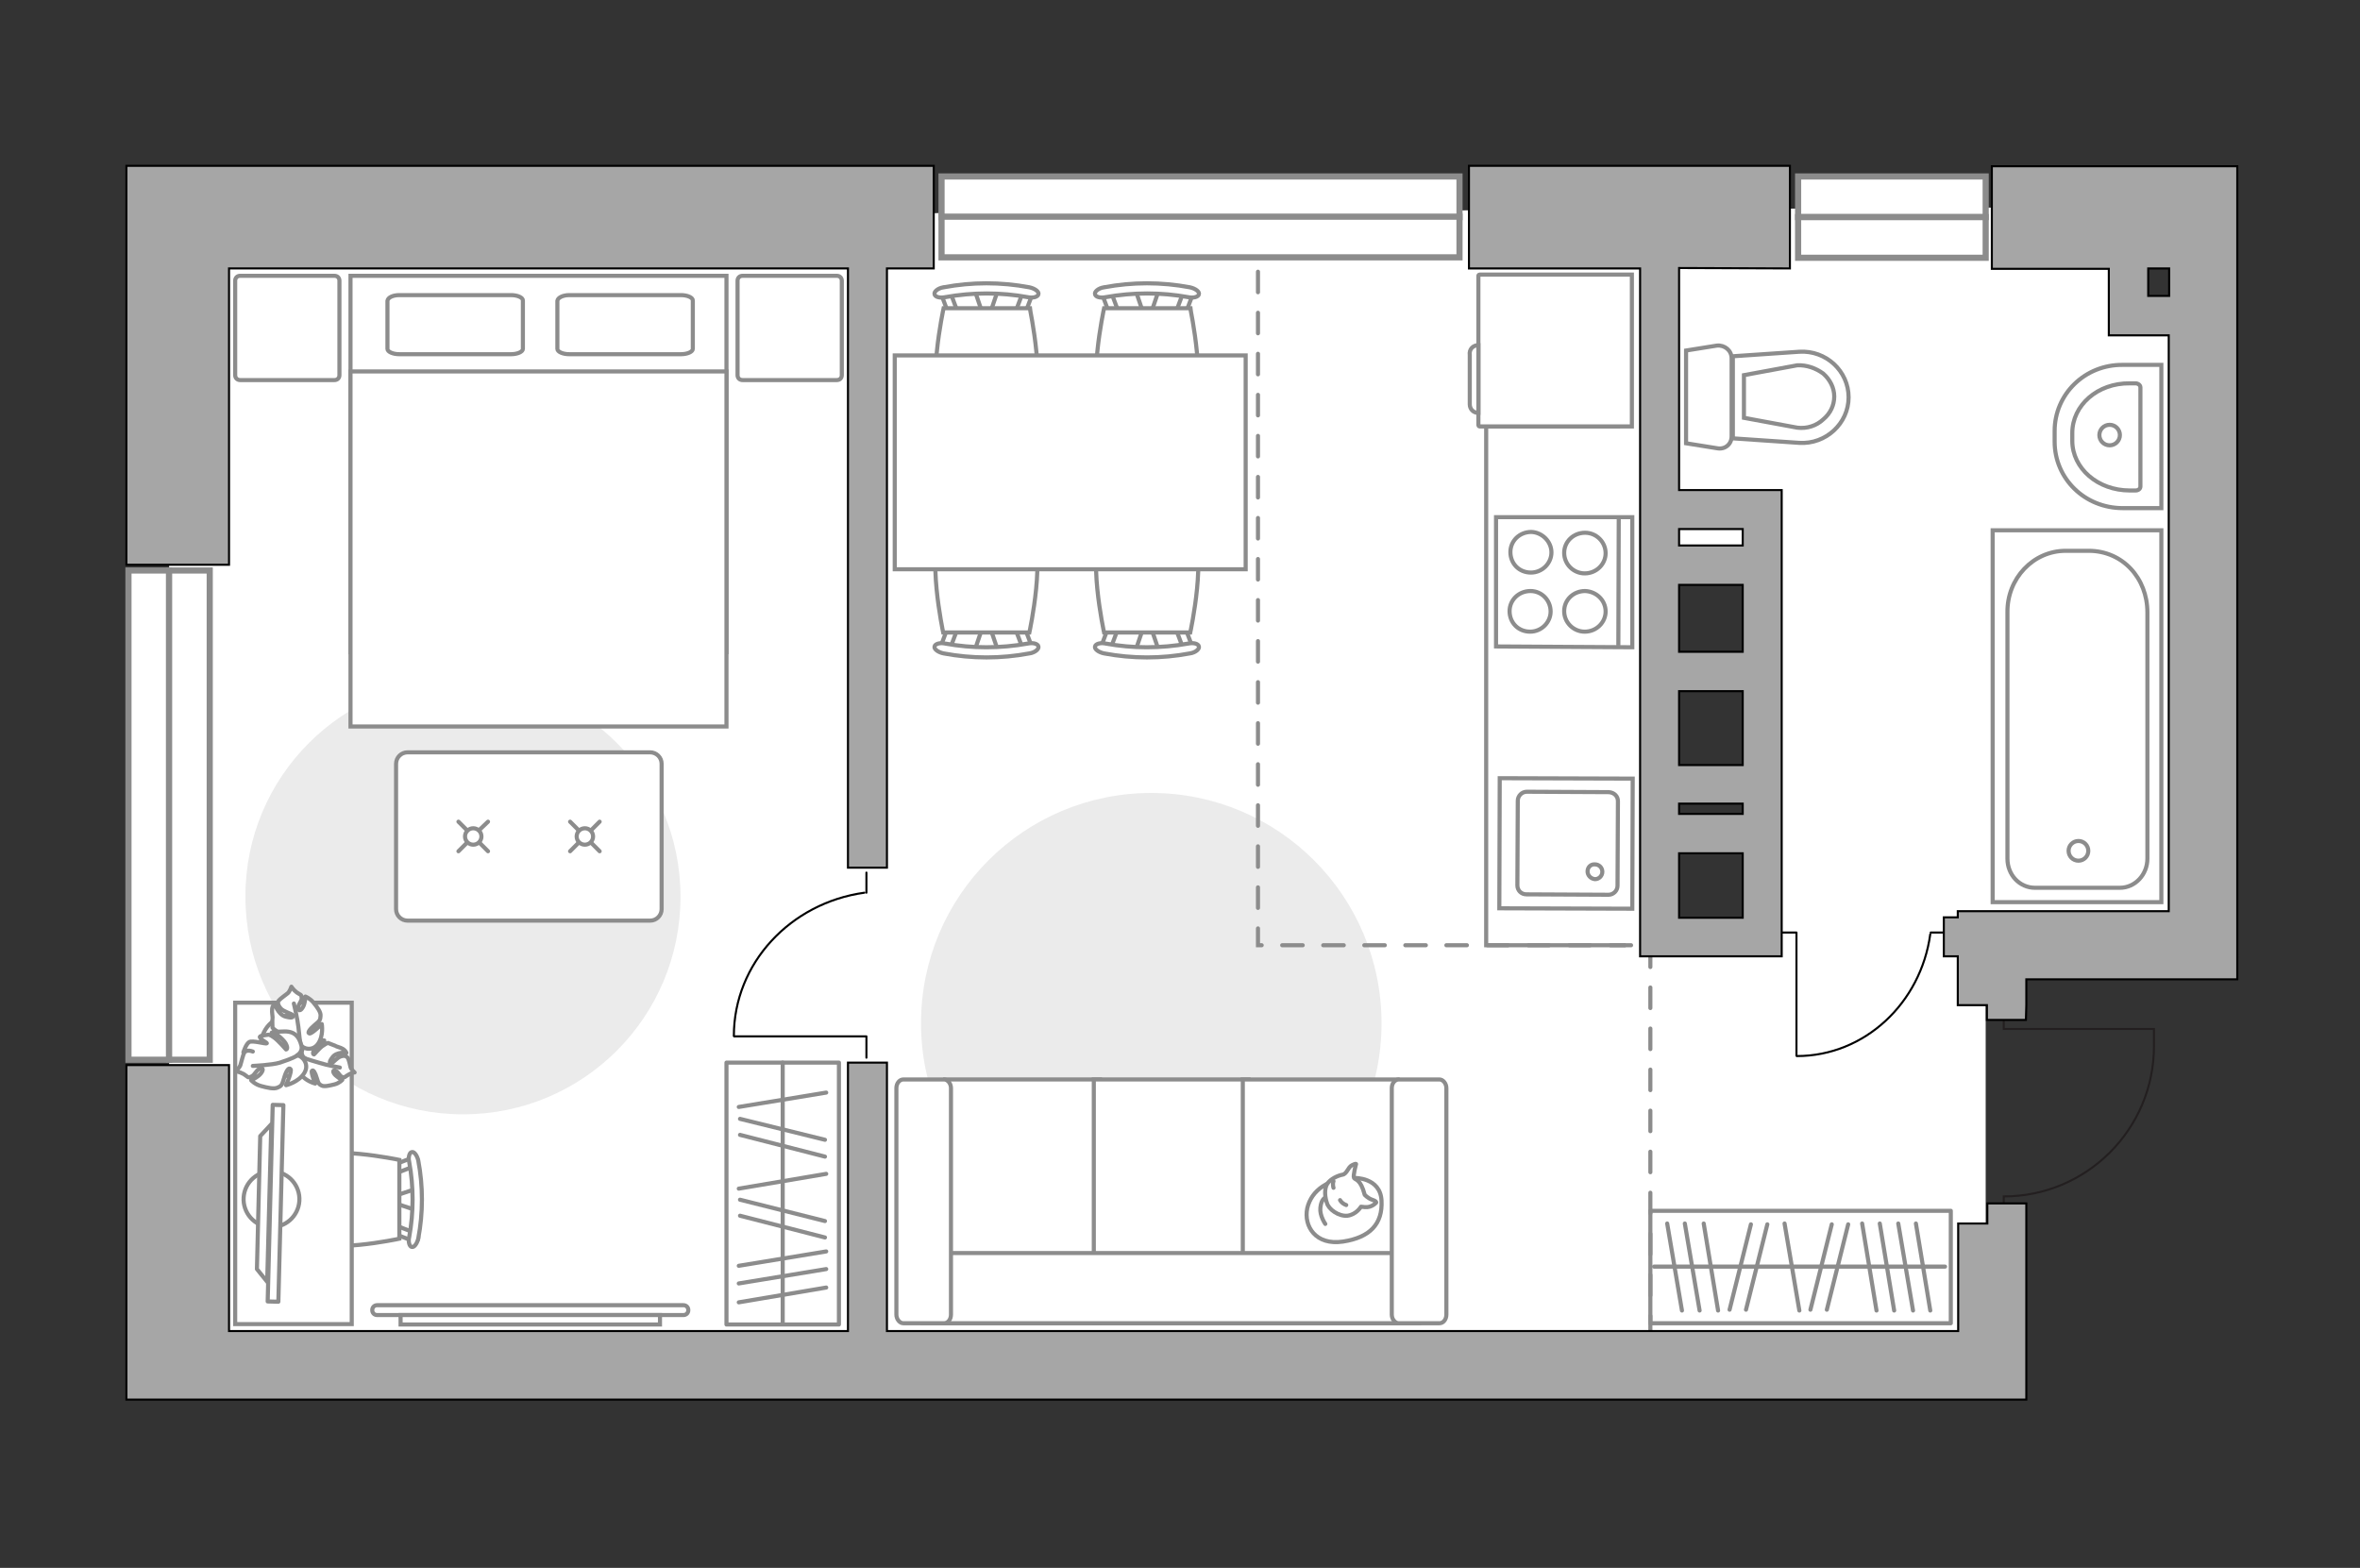 <?xml version="1.0" encoding="utf-8"?>
<!-- Generator: Adobe Illustrator 25.1.0, SVG Export Plug-In . SVG Version: 6.00 Build 0)  -->
<svg version="1.1" id="Слой_1" xmlns="http://www.w3.org/2000/svg" xmlns:xlink="http://www.w3.org/1999/xlink" x="0px" y="0px"
	 viewBox="0 0 575 382" style="enable-background:new 0 0 575 382;" xml:space="preserve">
<rect x="0" y="0" width="575" height="382" fill="#333333" stroke="none"/>
<style type="text/css">
	.st0{fill:#FFFFFF;}
	.st1{fill:#EBEBEB;}
	.st2{fill:#FFFFFF;stroke:#8C8C8C;stroke-miterlimit:10;}
	.st3{fill:#FFFFFF;stroke:#8C8C8C;stroke-linecap:round;stroke-linejoin:round;stroke-miterlimit:10;}
	.st4{fill:none;stroke:#8C8C8C;stroke-linecap:round;stroke-linejoin:round;stroke-miterlimit:10;}
	.st5{fill:none;stroke:#000000;stroke-width:0.5;stroke-linecap:round;stroke-linejoin:round;stroke-miterlimit:10;}
	.st6{fill:none;stroke:#8C8C8C;stroke-miterlimit:10;}
	.st7{fill:#FFFFFF;stroke:#8C8C8C;stroke-width:1;stroke-linecap:round;stroke-linejoin:round;stroke-miterlimit:9.999;}
	.st8{fill:#FFFFFF;stroke:#8C8C8C;stroke-width:1;stroke-linecap:round;stroke-linejoin:round;stroke-miterlimit:10.001;}
	.st9{fill:none;stroke:#8C8C8C;stroke-linecap:round;stroke-miterlimit:10;}
	.st10{fill:#FFFFFF;stroke:#8C8C8C;stroke-linecap:round;stroke-miterlimit:10;}
	.st11{fill:none;stroke:#231F20;stroke-width:0.5;stroke-miterlimit:10;}
	.st12{fill:none;stroke:#8C8C8C;stroke-linecap:round;stroke-miterlimit:10;stroke-dasharray:5,5;}
	.st13{fill:#A6A6A6;stroke:#000000;stroke-width:0.5;stroke-miterlimit:10;}
	.st14{fill:#FFFFFF;stroke:#8C8C8C;stroke-width:1.5;stroke-linecap:round;stroke-miterlimit:10;}
</style>
<g id="bg_1_">
	<path class="st0" d="M536.8,50.3L41.2,52.9v278h442.6V229.2h53.1L536.8,50.3z M429.4,200.3V229h-24.1v-28.7H429.4z M429.4,134.2
		v66.1h-24.1v-66.1H429.4z M531.4,60.2v17.6h-14.2V60.2H531.4z"/>
</g>
<g id="furniture_1_">
	<path id="Vector_1_" class="st1" d="M280.5,193.2c31,0,56.1,25.1,56.1,56.1s-25.1,56.1-56.1,56.1s-56.1-25.1-56.1-56.1
		S249.5,193.2,280.5,193.2z"/>
	<path id="Vector_2_" class="st1" d="M112.8,165.5c29.3,0,53,23.7,53,53s-23.7,53-53,53s-53-23.7-53-53
		C59.7,189.2,83.5,165.5,112.8,165.5z"/>
	<g>
		<path id="Vector_54_4_" class="st2" d="M230.3,322.4H268V263h-37.7V322.4z"/>
		<path id="Vector_55_4_" class="st2" d="M266.5,322.4h37.7V263h-37.7V322.4z"/>
		<path id="Vector_56_5_" class="st2" d="M302.8,322.4h37.7V263h-37.7V322.4z"/>
		<path id="Vector_57_4_" class="st2" d="M228.3,305.3l-3.5,17.1h121v-17.1H228.3z"/>
		<path id="Vector_58_4_" class="st2" d="M231.7,320.3v-55.2c0-1.1-0.8-2.1-1.7-2.1h-9.9c-0.9,0-1.7,0.9-1.7,2.1v55.2
			c0,1.1,0.8,2.1,1.7,2.1h9.9C231,322.4,231.7,321.4,231.7,320.3z"/>
		<path id="Vector_59_4_" class="st2" d="M352.4,320.3v-55.2c0-1.1-0.8-2.1-1.7-2.1h-9.9c-0.9,0-1.7,0.9-1.7,2.1v55.2
			c0,1.1,0.8,2.1,1.7,2.1h9.9C351.7,322.4,352.4,321.4,352.4,320.3z"/>
		<g>
			<path class="st3" d="M330,287c0,0,6.3-0.2,6.6,5.5s-2.8,9-9.4,10s-9.6-3.7-8.7-8.1C319.5,290,323.7,287,330,287z"/>
			<path class="st3" d="M332.5,291.1c0,0,0.7,0.8,1.8,1.2c1.2,0.4,1,0.7,1,0.7s-1.1,1.3-2.8,1.1c-0.9-0.1-0.9-0.1-0.9-0.1
				s-1.1,1.9-3.3,2.2c-2.2,0.2-4.6-1.6-5-3.1c-0.5-1.4-0.7-3.5,0.1-4.7c0.8-1.2,2.6-2,3.7-2.2s1.3-1.8,2.3-2.3s1-0.3,1-0.3
				s-0.8,2.9-0.5,3.4C330.2,287.5,331.5,287.2,332.5,291.1z"/>
			<path class="st3" d="M326.5,292.4c0,0,0.4,0.8,1.5,1.2"/>
			<path class="st3" d="M324.9,289.4c0,0-0.3-0.9,0-1.6"/>
			<path class="st4" d="M322.9,291.8c0,0-1,0.3-1.2,2.5c-0.2,1.9,1.2,3.9,1.2,3.9"/>
		</g>
	</g>
	<g>
		<rect x="177" y="258.9" class="st3" width="27.4" height="63.8"/>
		<line class="st4" x1="180" y1="317.3" x2="201.3" y2="313.7"/>
		<line class="st4" x1="180" y1="289.6" x2="201.3" y2="286"/>
		<line class="st4" x1="180" y1="312.7" x2="201.3" y2="309.2"/>
		<line class="st4" x1="180" y1="308.4" x2="201.3" y2="304.9"/>
		<line class="st4" x1="180" y1="269.7" x2="201.3" y2="266.2"/>
		<line class="st4" x1="180.3" y1="276.5" x2="201" y2="281.8"/>
		<line class="st4" x1="180.3" y1="272.6" x2="201" y2="277.7"/>
		<line class="st4" x1="180.3" y1="296.2" x2="201" y2="301.5"/>
		<line class="st4" x1="180.3" y1="292.3" x2="201" y2="297.5"/>
		<line class="st4" x1="190.7" y1="322.6" x2="190.7" y2="258.9"/>
	</g>
	<g>
		<polyline class="st5" points="432.9,227.2 437.7,227.2 437.7,257.2 		"/>
		<line class="st5" x1="470.4" y1="227.2" x2="474.9" y2="227.2"/>
		<path class="st5" d="M437.8,257.3c16.5,0,30.2-12.9,32.5-29.7"/>
	</g>
	<g>
		<polyline class="st5" points="178.9,252.5 211.1,252.5 211.1,257.7 		"/>
		<line class="st5" x1="211.1" y1="212.6" x2="211.1" y2="217.5"/>
		<path class="st5" d="M210.6,217.5c-18,2.5-31.8,17.2-31.8,34.9"/>
	</g>
	<g>
		<path class="st2" d="M91.9,320.4c-0.7,0-1.2-0.5-1.2-1.2s0.5-1.2,1.2-1.2h74.6c0.7,0,1.2,0.5,1.2,1.2s-0.5,1.2-1.2,1.2H91.9z"/>
		<rect x="97.6" y="320.4" class="st2" width="63.2" height="2.3"/>
	</g>
	<polyline class="st6" points="394.7,103.9 362.1,103.9 362.1,230.3 396.1,230.3 	"/>
	<g>
		<path id="Vector_8_2_" class="st2" d="M360.2,103.6V67.2c0-0.1,0.1-0.3,0.3-0.3h37.1v37h-37.1
			C360.3,103.9,360.2,103.7,360.2,103.6z"/>
		<path id="Vector_9_2_" class="st2" d="M360.2,84.1v16.5c-1.3,0-2.1-1-2.1-2.1v-12C357.9,85.1,358.9,84.1,360.2,84.1z"/>
	</g>
	<g>
		<g id="Group_2_1_">
			<g id="Group_3_1_">
				<path id="Vector_10_1_" class="st2" d="M237.5,158.4l2-5.9h1.6l2,5.9H237.5z"/>
			</g>
			<g id="Group_4_1_">
				<path id="Vector_11_1_" class="st2" d="M248.7,152.7c0.5,0,1,0.3,1.1,0.6l1.8,4.8c0.2,0.5-0.2,0.9-0.8,1s-1.3-0.2-1.4-0.5
					l-1.8-4.8c-0.2-0.5,0.2-0.9,0.8-1C248.5,152.7,248.5,152.7,248.7,152.7z"/>
			</g>
			<g id="Group_5_1_">
				<path id="Vector_12_1_" class="st2" d="M232,152.7c0.1,0,0.2,0,0.3,0c0.6,0.1,1,0.5,0.8,1l-1.8,4.8c-0.2,0.5-0.8,0.7-1.5,0.5
					c-0.6-0.1-1-0.5-0.8-1l1.8-4.8C231,153,231.5,152.7,232,152.7z"/>
			</g>
			<path id="Vector_13_1_" class="st2" d="M229.8,129.5c3.7-3.7,17.3-3.7,21,0c4.4,4.4,0,24.6,0,24.6h-21
				C229.8,154.1,225.5,133.9,229.8,129.5z"/>
			<path id="Vector_14_1_" class="st2" d="M230.3,156.8c6.6,1.2,13.4,1.2,20.1,0c1.4-0.3,2.5,0.1,2.6,0.7c0.2,0.6-0.8,1.5-2.2,1.7
				c-6.9,1.3-14,1.3-20.9,0c-1.4-0.3-2.4-1.1-2.2-1.7C227.8,156.9,229,156.5,230.3,156.8z"/>
		</g>
		<g id="Group_2_3_">
			<g id="Group_3_3_">
				<path id="Vector_10_3_" class="st2" d="M276.7,158.4l2-5.9h1.6l2,5.9H276.7z"/>
			</g>
			<g id="Group_4_3_">
				<path id="Vector_11_3_" class="st2" d="M287.8,152.7c0.5,0,1,0.3,1.1,0.6l1.8,4.8c0.2,0.5-0.2,0.9-0.8,1
					c-0.6,0.1-1.3-0.2-1.4-0.5l-1.8-4.8c-0.2-0.5,0.2-0.9,0.8-1C287.6,152.7,287.7,152.7,287.8,152.7z"/>
			</g>
			<g id="Group_5_3_">
				<path id="Vector_12_3_" class="st2" d="M271.1,152.7c0.1,0,0.2,0,0.3,0c0.6,0.1,1,0.5,0.8,1l-1.8,4.8c-0.2,0.5-0.8,0.7-1.5,0.5
					c-0.6-0.1-1-0.5-0.8-1l1.8-4.8C270.1,153,270.6,152.7,271.1,152.7z"/>
			</g>
			<path id="Vector_13_3_" class="st2" d="M269,129.5c3.7-3.7,17.3-3.7,21,0c4.4,4.4,0,24.6,0,24.6h-21
				C269,154.1,264.6,133.9,269,129.5z"/>
			<path id="Vector_14_3_" class="st2" d="M269.4,156.8c6.6,1.2,13.4,1.2,20.1,0c1.4-0.3,2.5,0.1,2.6,0.7c0.2,0.6-0.8,1.5-2.2,1.7
				c-6.9,1.3-14,1.3-20.9,0c-1.4-0.3-2.4-1.1-2.2-1.7C266.9,156.9,268.1,156.5,269.4,156.8z"/>
		</g>
		<g id="Group_2_5_">
			<g id="Group_3_5_">
				<path id="Vector_10_5_" class="st2" d="M282.3,70.8l-2,5.9h-1.6l-2-5.9H282.3z"/>
			</g>
			<g id="Group_4_5_">
				<path id="Vector_11_5_" class="st2" d="M271.2,76.5c-0.5,0-1-0.3-1.1-0.6l-1.8-4.8c-0.2-0.5,0.2-0.9,0.8-1
					c0.6-0.1,1.3,0.2,1.4,0.5l1.8,4.8c0.2,0.5-0.2,0.9-0.8,1C271.3,76.5,271.3,76.5,271.2,76.5z"/>
			</g>
			<g id="Group_5_5_">
				<path id="Vector_12_5_" class="st2" d="M287.8,76.5c-0.1,0-0.2,0-0.3,0c-0.6-0.1-1-0.5-0.8-1l1.8-4.8c0.2-0.5,0.8-0.7,1.5-0.5
					c0.6,0.1,1,0.5,0.8,1L289,76C288.8,76.2,288.3,76.5,287.8,76.5z"/>
			</g>
			<path id="Vector_13_5_" class="st2" d="M290,99.7c-3.7,3.7-17.3,3.7-21,0c-4.4-4.4,0-24.6,0-24.6h21
				C290,75.1,294.3,95.3,290,99.7z"/>
			<path id="Vector_14_5_" class="st2" d="M289.5,72.4c-6.6-1.2-13.4-1.2-20.1,0c-1.4,0.3-2.5-0.1-2.6-0.7c-0.2-0.6,0.8-1.5,2.2-1.7
				c6.9-1.3,14-1.3,20.9,0c1.4,0.3,2.4,1.1,2.2,1.7C292,72.3,290.8,72.7,289.5,72.4z"/>
		</g>
		<g id="Group_2_4_">
			<g id="Group_3_4_">
				<path id="Vector_10_4_" class="st2" d="M243.1,70.8l-2,5.9h-1.6l-2-5.9H243.1z"/>
			</g>
			<g id="Group_4_4_">
				<path id="Vector_11_4_" class="st2" d="M232,76.5c-0.5,0-1-0.3-1.1-0.6l-1.8-4.8c-0.2-0.5,0.2-0.9,0.8-1s1.3,0.2,1.4,0.5
					l1.8,4.8c0.2,0.5-0.2,0.9-0.8,1C232.2,76.5,232.1,76.5,232,76.5z"/>
			</g>
			<g id="Group_5_4_">
				<path id="Vector_12_4_" class="st2" d="M248.7,76.5c-0.1,0-0.2,0-0.3,0c-0.6-0.1-1-0.5-0.8-1l1.8-4.8c0.2-0.5,0.8-0.7,1.5-0.5
					c0.6,0.1,1,0.5,0.8,1l-1.8,4.8C249.7,76.2,249.2,76.5,248.7,76.5z"/>
			</g>
			<path id="Vector_13_4_" class="st2" d="M250.9,99.7c-3.7,3.7-17.3,3.7-21,0c-4.4-4.4,0-24.6,0-24.6h21
				C250.9,75.1,255.2,95.3,250.9,99.7z"/>
			<path id="Vector_14_4_" class="st2" d="M250.4,72.4c-6.6-1.2-13.4-1.2-20.1,0c-1.4,0.3-2.5-0.1-2.6-0.7c-0.2-0.6,0.8-1.5,2.2-1.7
				c6.9-1.3,14-1.3,20.9,0c1.4,0.3,2.4,1.1,2.2,1.7C252.9,72.3,251.7,72.7,250.4,72.4z"/>
		</g>
		<path id="Vector_35_3_" class="st2" d="M303.5,138.7H218V86.6h69.1h16.4V138.7z"/>
	</g>
	<g>
		<rect x="402.1" y="295" class="st3" width="73.2" height="27.4"/>
		<line class="st4" x1="466.1" y1="319.3" x2="462.5" y2="298.1"/>
		<line class="st4" x1="470.3" y1="319.3" x2="466.8" y2="298.1"/>
		<line class="st4" x1="438.4" y1="319.3" x2="434.8" y2="298.1"/>
		<line class="st4" x1="461.5" y1="319.3" x2="458" y2="298.1"/>
		<line class="st4" x1="457.2" y1="319.3" x2="453.7" y2="298.1"/>
		<line class="st4" x1="418.6" y1="319.3" x2="415.1" y2="298.1"/>
		<line class="st4" x1="414.1" y1="319.3" x2="410.5" y2="298.1"/>
		<line class="st4" x1="409.8" y1="319.3" x2="406.2" y2="298.1"/>
		<line class="st4" x1="425.4" y1="319.1" x2="430.6" y2="298.3"/>
		<line class="st4" x1="421.4" y1="319.1" x2="426.6" y2="298.3"/>
		<line class="st4" x1="445.1" y1="319.1" x2="450.3" y2="298.3"/>
		<line class="st4" x1="441.1" y1="319.1" x2="446.3" y2="298.3"/>
		<line class="st4" x1="473.9" y1="308.6" x2="403" y2="308.6"/>
	</g>
	<g>
		<g id="Group_2_6_">
			<g id="Group_3_6_">
				<path id="Vector_10_6_" class="st2" d="M101.2,289.7l-5.4,1.8v1.5l5.4,1.8V289.7z"/>
			</g>
			<g id="Group_4_6_">
				<path id="Vector_11_6_" class="st2" d="M96,299.8c0,0.5,0.3,0.9,0.6,1l4.4,1.7c0.4,0.2,0.8-0.2,0.9-0.8c0.1-0.6-0.2-1.2-0.5-1.2
					l-4.4-1.7c-0.4-0.2-0.8,0.2-0.9,0.8C96,299.7,96,299.7,96,299.8z"/>
			</g>
			<g id="Group_5_6_">
				<path id="Vector_12_6_" class="st2" d="M96,284.6c0,0.1,0,0.2,0,0.3c0.1,0.6,0.5,0.9,0.9,0.8l4.4-1.7c0.4-0.2,0.6-0.8,0.5-1.3
					c-0.1-0.6-0.5-0.9-0.9-0.8l-4.4,1.7C96.3,283.7,96,284.1,96,284.6z"/>
			</g>
			<path id="Vector_13_6_" class="st2" d="M74.8,282.6c-3.4,3.4-3.4,15.8,0,19.2c4,4,22.5,0,22.5,0v-19.2
				C97.3,282.6,78.8,278.7,74.8,282.6z"/>
			<path id="Vector_14_6_" class="st2" d="M99.7,283.1c1.1,6,1.1,12.3,0,18.3c-0.3,1.2,0.1,2.3,0.6,2.4c0.6,0.2,1.3-0.8,1.6-2
				c1.2-6.3,1.2-12.8,0-19.1c-0.3-1.2-1-2.2-1.6-2C99.8,280.8,99.4,281.9,99.7,283.1z"/>
		</g>
		<path id="Vector_36_2_" class="st2" d="M85.7,322.6v-78.3H57.3v63.3v15H85.7z"/>
		<g>
			
				<ellipse transform="matrix(6.652046e-02 -0.998 0.998 6.652046e-02 -229.865 338.706)" class="st7" cx="66.1" cy="292.2" rx="6.8" ry="6.8"/>
			<g>
				
					<rect x="43" y="291.9" transform="matrix(2.554275e-02 -1 1 2.554275e-02 -227.778 352.631)" class="st8" width="47.9" height="2.6"/>
				<polygon class="st3" points="62.6,309.2 63.4,276.8 66.1,273.9 65.1,312.3 				"/>
			</g>
		</g>
	</g>
	<g>
		<path id="Vector_60_1_" class="st2" d="M77.5,258.1c1.8-3.7,0.4-8.1-3.3-9.9c-3.7-1.8-8.1-0.4-9.9,3.3c-1.8,3.6-0.4,8.1,3.3,9.9
			C71.3,263.3,75.7,261.8,77.5,258.1z"/>
		<path class="st3" d="M74.4,257.9c0,0-1.2-0.6-0.8-2c0.4-1.4,1.1-2.6,3.2-2.5s2.2,0.1,2.2,0.1s-1.8,1.2-2.4,2.2
			c-0.6,1-0.2,1.2-0.1,1.2s1.4-1.7,2.3-2.2c0.9-0.6,1.1-0.6,1.1-0.6s1.6,0.6,1.8,0.7c0.2,0.2,1.3,0.4,1.9,0.8
			c0.6,0.4,0.8,0.9,0.8,0.9s-2.4-0.3-3.4,1.1c-1,1.3-0.6,1.5-0.3,1.5c0.4-0.1,1.4-1.4,2.3-1.7c0.9-0.3,1.4-0.1,1.7,0.3
			s0.6,1.8,0.7,2.3s1,1.3,1,1.3s-0.7,0-1.6,0.6c-0.9,0.5-0.7,0.7-1.4,0.5c-0.7-0.2-1-1.4-1.8-1.6c-0.8-0.1-0.3,0.9,0.4,1.4
			c0.7,0.6,1.4,0.9,1.4,0.9s-0.7,0.8-1.9,1.1c-1.2,0.3-2.5,0.6-3.1,0.3s-0.8-0.4-1.2-1.8c-0.4-1.4-0.9-2.2-1.2-1.8
			c-0.3,0.4,0.8,3.1,0.8,3.1s-2.4-0.6-3.5-2.3C71.9,259.6,73.4,258.1,74.4,257.9z"/>
		<path class="st4" d="M82.8,260.1c0,0-3.3-0.6-4.8-1.1c-1-0.3-2.8-0.8-3.6-1.1c-1.1-0.3-2.1-1-2.9-1.9"/>
		<path class="st3" d="M73.1,254.4c0,0-0.1,1.5-1.8,1.8c-1.7,0.2-3.3,0-4.2-2.2c-0.9-2.2-0.9-2.4-0.9-2.4s2.1,1.4,3.5,1.6
			c1.3,0.2,1.4-0.4,1.3-0.4c-0.1-0.1-2.4-0.7-3.5-1.5c-1-0.7-1.1-0.9-1.1-0.9s-0.1-1.9,0-2.2s-0.2-1.5-0.1-2.4
			c0.1-0.8,0.6-1.3,0.6-1.3s0.8,2.7,2.7,3.2c1.9,0.5,1.9,0,1.7-0.4c-0.2-0.3-2.2-0.8-2.9-1.6c-0.7-0.8-0.8-1.5-0.5-1.9
			s1.7-1.4,2.2-1.8s0.9-1.6,0.9-1.6s0.4,0.7,1.3,1.4c1,0.7,1.1,0.4,1.2,1.3c0.1,0.9-1.1,1.8-0.8,2.7c0.2,0.9,1.1-0.1,1.4-1.1
			s0.3-1.9,0.3-1.9s1.1,0.4,2,1.5s1.8,2.3,1.7,3.2c-0.1,0.9,0,1.1-1.4,2.2c-1.3,1.1-1.9,2-1.3,2.1s3-2.3,3-2.3s0.5,2.8-0.9,4.8
			C76.1,256.3,73.7,255.5,73.1,254.4z"/>
		<path class="st4" d="M71.6,244.5c0,0,0.9,3.8,1.1,5.7c0.1,1.2,0.4,3.4,0.5,4.4c0.1,1.3-0.1,2.7-0.7,3.9"/>
		<g>
			<path class="st3" d="M61.6,256.2c-1.1-0.4-1.8-0.2-2.1,0.3s-0.7,2.3-0.9,2.9c-0.1,0.6-1.2,1.6-1.2,1.6s0.9,0.1,2,0.7
				c1.1,0.7,0.9,1,1.8,0.6c0.9-0.3,1.3-1.8,2.3-2c1-0.2,0.4,1.1-0.5,1.8c-0.9,0.7-1.8,1.1-1.8,1.1s0.9,1,2.4,1.4s3.1,0.8,4,0.4
				s1.1-0.5,1.6-2.3s1.2-2.8,1.6-2.2c0.4,0.5-1.1,3.9-1.1,3.9s3-0.7,4.4-2.9c1.4-2.2-0.4-4.2-1.7-4.4c0,0,1.5-0.8,1-2.5
				c-0.5-1.8-1.4-3.3-4-3.3c-2.6,0.1-2.8,0.1-2.8,0.1s2.3,1.6,3,2.8c0.7,1.3,0.2,1.5,0.1,1.5c-0.1-0.1-1.8-2.1-2.9-2.9
				s-1.4-0.7-1.4-0.7s-2,0.2-2.1,0.5c0,0.6,1.9,1.5,1.7,1.6c-0.3,0.2-3.5-0.8-4.3-0.3s-1.4,2.5-1.4,2.5"/>
			<path class="st4" d="M61.6,259.7c0,0,4.7-0.2,6.6-0.8c1.2-0.4,3-1,4.2-1.7"/>
		</g>
	</g>
	<g>
		<path id="Vector_98_4_" class="st2" d="M177,158.9H85.4V67.2H177V158.9z"/>
		<path id="Vector_99_4_" class="st2" d="M85.4,177H177V90.5H96.3H85.4v11.7V177z"/>
		<path id="Vector_100_4_" class="st4" d="M138.7,71.9h27.2c1.6,0,2.9,0.6,2.9,1.3V85c0,0.7-1.3,1.3-2.9,1.3h-27.2
			c-1.6,0-2.9-0.6-2.9-1.3V73.3C135.9,72.5,137.2,71.9,138.7,71.9z"/>
		<path id="Vector_101_4_" class="st4" d="M97.3,71.9h27.2c1.6,0,2.9,0.6,2.9,1.3V85c0,0.7-1.3,1.3-2.9,1.3H97.3
			c-1.6,0-2.9-0.6-2.9-1.3V73.3C94.5,72.5,95.7,71.9,97.3,71.9z"/>
	</g>
	<path id="Vector_5_3_" class="st3" d="M57.3,91.4v-23c0-0.7,0.5-1.2,1.2-1.2h23c0.7,0,1.2,0.5,1.2,1.2v23c0,0.7-0.5,1.2-1.2,1.2
		h-23C57.8,92.6,57.3,92.1,57.3,91.4z"/>
	<path id="Vector_5_4_" class="st3" d="M179.7,91.4v-23c0-0.7,0.5-1.2,1.2-1.2h23c0.7,0,1.2,0.5,1.2,1.2v23c0,0.7-0.5,1.2-1.2,1.2
		h-23C180.2,92.6,179.7,92.1,179.7,91.4z"/>
	<g>
		<path class="st2" d="M96.5,186.1v35.4c0,1.6,1.3,2.8,2.8,2.8h59.1c1.6,0,2.8-1.3,2.8-2.8v-35.4c0-1.6-1.3-2.8-2.8-2.8H99.3
			C97.8,183.3,96.5,184.5,96.5,186.1z"/>
		<g>
			<g>
				<line class="st9" x1="146.1" y1="207.4" x2="144" y2="205.3"/>
				<circle class="st10" cx="142.5" cy="203.8" r="2"/>
				<line class="st9" x1="141" y1="202.3" x2="138.9" y2="200.2"/>
				<line class="st9" x1="138.9" y1="207.4" x2="141" y2="205.3"/>
				<line class="st9" x1="144" y1="202.3" x2="146.1" y2="200.2"/>
			</g>
			<g>
				<line class="st9" x1="118.9" y1="207.4" x2="116.8" y2="205.3"/>
				<circle class="st10" cx="115.3" cy="203.8" r="2"/>
				<line class="st9" x1="113.8" y1="202.3" x2="111.7" y2="200.2"/>
				<line class="st9" x1="111.7" y1="207.4" x2="113.8" y2="205.3"/>
				<line class="st9" x1="116.7" y1="202.3" x2="118.9" y2="200.2"/>
			</g>
		</g>
	</g>
</g>
<g id="plan">
	<path class="st11" d="M488.2,247.5v3.2h36.6v4.2c0,20.2-16.4,36.6-36.6,36.6l0,0v3.9"/>
	<g>
		<path id="Vector_134_1_" class="st2" d="M500.6,105v2.6c0,9,7.3,16.2,16.6,16.2h9.4V88.9h-9.4C508,88.8,500.6,96,500.6,105z"/>
		<path id="Vector_133_1_" class="st2" d="M504.9,105.5v1.9c0,6.7,6.2,12.1,14,12.1h1.4c0.7,0,1.2-0.4,1.2-1V94.4c0-0.6-0.6-1-1.2-1
			h-1.4C511.1,93.3,504.9,98.7,504.9,105.5z"/>
		<circle class="st2" cx="514" cy="106" r="2.5"/>
	</g>
	<g>
		<path id="wc_1_" class="st2" d="M437.7,104.5"/>
		<g id="Group_26_1_">
			<path id="Vector_130_1_" class="st2" d="M421.9,106.3v-19c0-1.9-1.7-3.3-3.6-3.1l-7.5,1.2V108l7.5,1.2
				C420.2,109.6,421.9,108.3,421.9,106.3z"/>
			<path id="Vector_131_1_" class="st2" d="M450.4,96.8c0-6.4-5.5-11.5-12-11.1l-16.2,1.1v20l16.2,1.1
				C444.8,108.3,450.4,103.2,450.4,96.8z"/>
			<path id="Vector_132_1_" class="st2" d="M424.9,91.4l13-2.4c2.3-0.1,4.5,0.7,6.3,2c1.7,1.5,2.7,3.5,2.7,5.6s-0.9,4.1-2.7,5.6
				c-1.6,1.5-3.9,2.3-6.3,2l-13-2.4V91.4z"/>
		</g>
	</g>
	<g>
		<path id="Vector_142_1_" class="st2" d="M364.5,157.5V126h33.2v31.7L364.5,157.5z"/>
		<g id="Group_28_1_">
			<g id="Group_29_1_">
				<path id="Vector_143_1_" class="st2" d="M378,134.6c0,2.6-2.2,4.9-5,4.9c-2.9,0-5-2.2-5-5c0-2.7,2.2-4.9,5.1-4.9
					C375.7,129.7,378,131.9,378,134.6z"/>
				<path id="Vector_144_1_" class="st2" d="M391.2,134.8c0,2.6-2.2,4.9-5.1,4.9c-2.7,0-5-2.2-5-5c0-2.7,2.2-4.9,5.1-4.9
					C388.9,129.8,391.2,132,391.2,134.8z"/>
			</g>
			<g id="Group_30_1_">
				<path id="Vector_145_1_" class="st2" d="M377.8,149c0,2.6-2.2,4.9-5,4.9c-2.9,0-5-2.2-5-5c0-2.7,2.2-4.9,5.1-4.9
					C375.6,144,377.8,146.2,377.8,149z"/>
				<path id="Vector_146_1_" class="st2" d="M391.2,149c0,2.6-2.2,4.9-5.1,4.9c-2.7,0-5-2.2-5-5c0-2.7,2.2-4.9,5.1-4.9
					C388.9,144.1,391.2,146.2,391.2,149z"/>
			</g>
		</g>
		<path id="Vector_147_1_" class="st2" d="M394.4,125.9l-0.1,31.4"/>
	</g>
	<g>
		<g id="Group_27_2_">
			<path id="Vector_140_2_" class="st2" d="M365.3,221.3l0.1-31.7l32.4,0.1l-0.1,31.7L365.3,221.3z"/>
		</g>
		<path id="Vector_141_2_" class="st2" d="M394.2,195.2l-0.1,20.6c0,1.2-1,2.2-2.2,2.2l-20-0.1c-1.3,0-2.2-1-2.2-2.2l0.1-20.6
			c0-1.2,1-2.2,2.2-2.2l20,0.1C393.3,193.1,394.2,194,394.2,195.2z"/>
		<path id="Vector_139_2_" class="st2" d="M386.8,212.3c0,1,0.8,1.8,1.8,1.9c1,0,1.8-0.8,1.8-1.8s-0.8-1.8-1.8-1.8
			C387.6,210.5,386.8,211.3,386.8,212.3z"/>
	</g>
	<g>
		<g>
			<path id="Vector_135_3_" class="st2" d="M526.6,129.2v90.6h-41.1v-90.6L526.6,129.2z"/>
			<path id="Vector_136_3_" class="st2" d="M503.3,134.2h5.6c8.3,0,14.3,6.7,14.3,15v60c0,3.9-3,7.1-6.7,7.1h-20.7
				c-3.7,0-6.7-3.1-6.7-7.1v-60C489,140.9,495.4,134.2,503.3,134.2z"/>
		</g>
		<circle class="st2" cx="506.4" cy="207.3" r="2.4"/>
	</g>
	<polyline class="st12" points="402.1,325.6 402.1,230.3 306.5,230.3 306.5,62.8 	"/>
	<g>
		<polygon class="st13" points="484.2,298.1 477.1,298.1 477.1,324.3 216.1,324.3 216.1,258.9 206.6,258.9 206.6,324.3 55.8,324.3 
			55.8,259.5 30.8,259.5 30.8,341 55.8,341 477.1,341 493.7,341 493.7,298.1 493.7,293.2 484.2,293.2 		"/>
		<polygon class="st13" points="55.8,65.4 206.6,65.4 206.6,211.4 216.1,211.4 216.1,65.4 227.5,65.4 227.5,40.4 30.8,40.4 
			30.8,137.6 55.8,137.6 		"/>
		<path class="st13" d="M485.3,40.5v25h28.5v16.2h14.6V222H477v1.5h-3.4v9.5h3.4v11.9h7.1v3.6h9.5l0.1-3.6v-6.3h34.8h16.6V222V50.3
			v-9.8H485.3z M528.5,72.1h-5.1v-6.7h5.1V72.1z"/>
		<path class="st13" d="M399.6,233h34.5v-16.7v-0.8v-45.2v-27.8v-1.8v-21.3h-9.5h-15.5V65.3l27,0.1v-25h-78.2v25h41.7V233z
			 M424.6,223.6h-15.5v-15.7h15.5V223.6z M424.6,198.3h-15.5v-2.5h15.5V198.3z M409.1,186.4v-18h15.5v18H409.1z M409.1,128.9h15.5v4
			h-15.5V128.9z M424.6,142.5v16.3h-15.5v-16.3H424.6z"/>
	</g>
</g>
<g id="windows_2_">
	<g>
		<g>
			<rect x="31.3" y="139" class="st14" width="9.9" height="119.2"/>
			<rect x="41.2" y="139" class="st14" width="9.9" height="119.2"/>
		</g>
		<g>
			<rect x="438.1" y="43" class="st14" width="45.7" height="9.9"/>
			<rect x="438.1" y="52.9" class="st14" width="45.7" height="9.9"/>
		</g>
		<g>
			<rect x="229.4" y="43" class="st14" width="126.2" height="9.9"/>
			<rect x="229.4" y="52.8" class="st14" width="126.2" height="9.9"/>
		</g>
	</g>
</g>
<g id="points">
	<path id="bedroom_x5F_2" class="st4" d="M266.9,114.9"/>
	<path id="bedroom_x5F_1" class="st4" d="M129.8,132.7"/>
	<path id="kitchen" class="st4" d="M338.8,177.2"/>
	<path id="wс_x5F_bathroom" class="st4" d="M460.4,164.5"/>
	<path id="hallway" class="st4" d="M435.4,274.5"/>
</g>
</svg>
